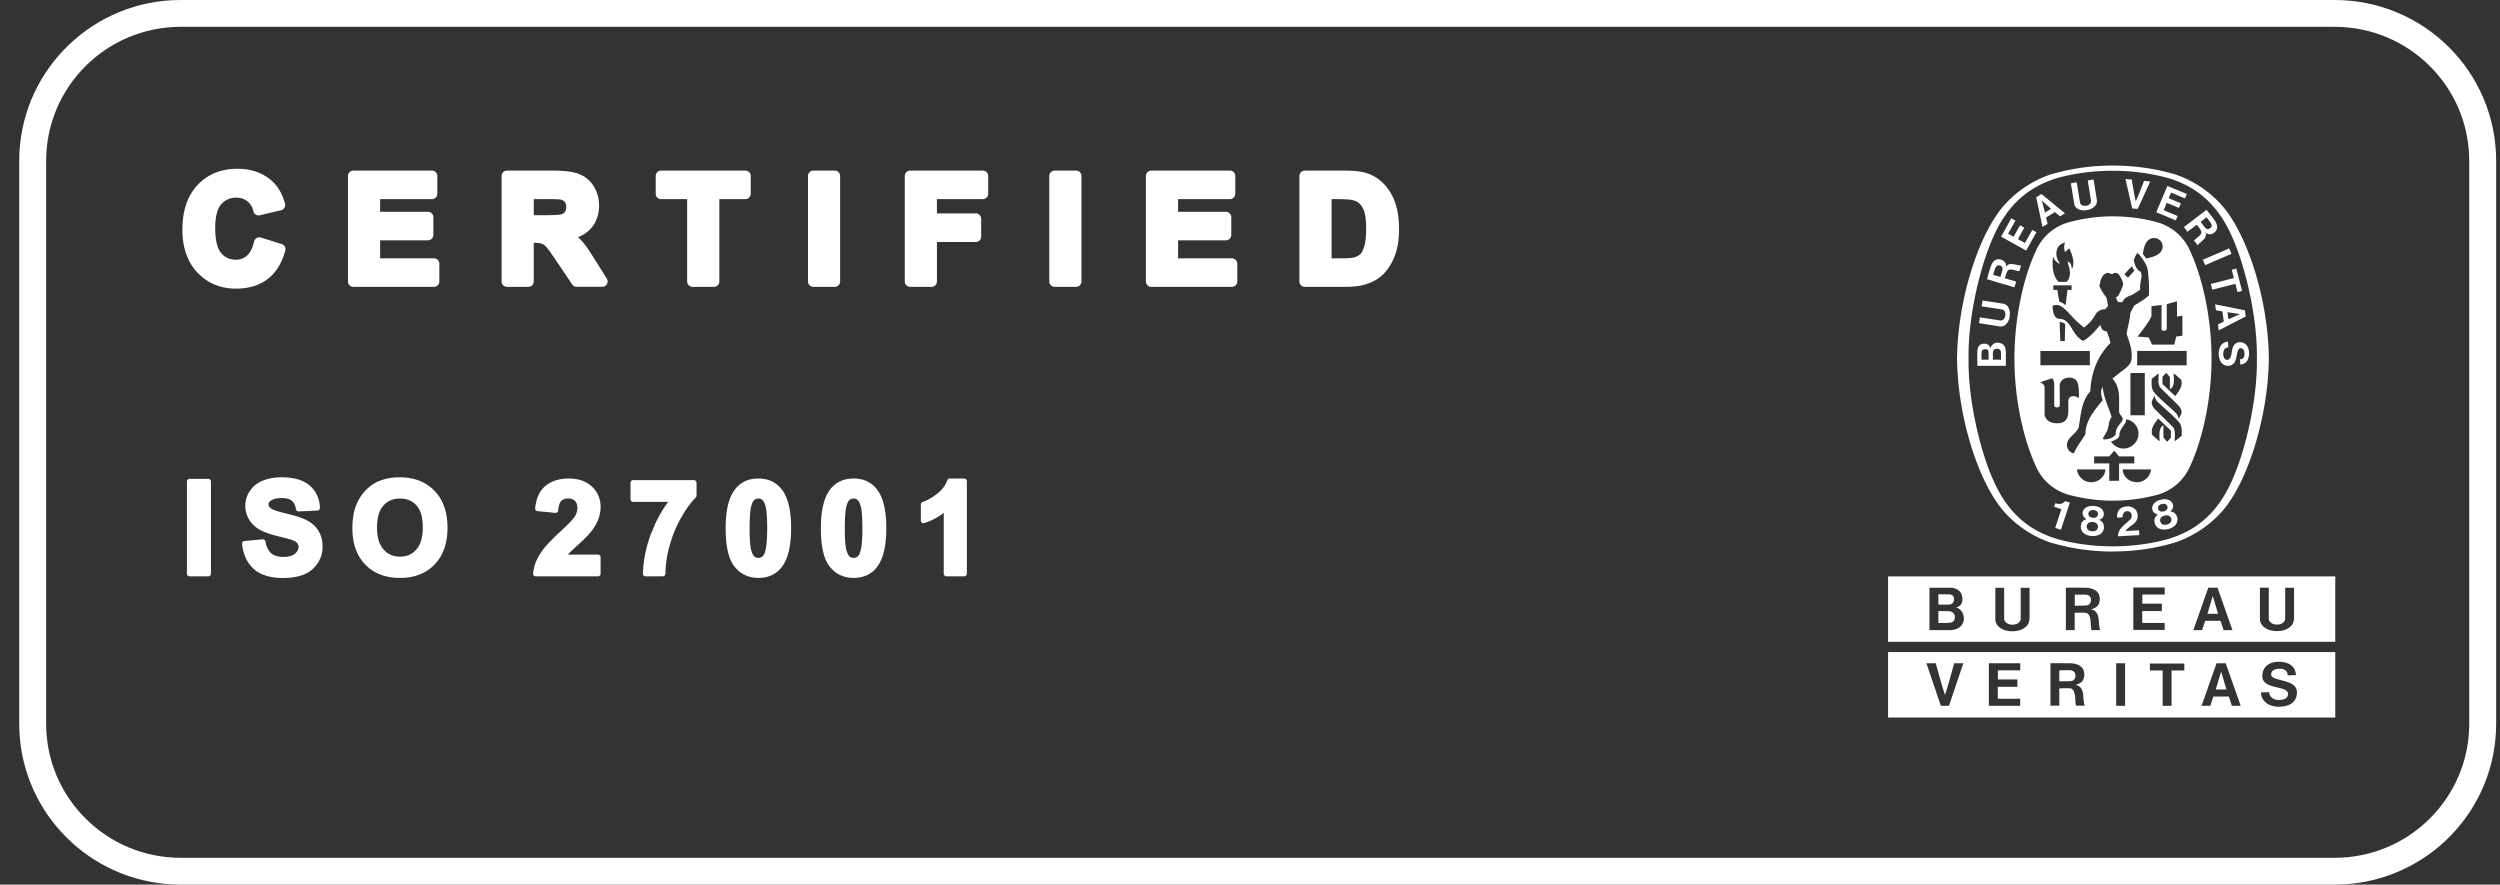 <svg width="130" height="46" fill="none" xmlns="http://www.w3.org/2000/svg"><rect width="100%" height="100%" fill="#333333" stroke="none"/><path d="M106.592 9.084c.036-.013-.041.014 0 0z" fill="#fff"/><path d="M117.357 18.645c.037-2.22-.641-4.912-1.296-6.348-.724-1.64-1.834-2.637-3.458-3.077a11.12 11.12 0 0 0-2.739-.34c-.947 0-1.87.114-2.744.34-1.624.444-2.734 1.441-3.458 3.077-.655 1.432-1.333 4.127-1.296 6.348-.037 2.22.641 4.911 1.296 6.347.724 1.64 1.834 2.637 3.458 3.077.874.226 1.802.34 2.744.34.946 0 1.865-.114 2.739-.34 1.629-.444 2.734-1.436 3.458-3.077.655-1.431 1.333-4.127 1.296-6.347zm-7.484 10.035h-.023a11.25 11.25 0 0 1-3.262-.48c-1.11-.385-2.139-1.155-2.776-2.116-1.051-1.531-2.006-4.49-2.047-7.435v-.009c.041-2.945.996-5.904 2.047-7.44.637-.96 1.666-1.73 2.776-2.116a11.403 11.403 0 0 1 3.285-.475c1.133 0 2.252.163 3.285.475 1.11.386 2.143 1.156 2.78 2.116 1.051 1.532 2.006 4.49 2.043 7.44v.01c-.041 2.944-.992 5.903-2.043 7.434-.637.96-1.693 1.736-2.803 2.116a11.072 11.072 0 0 1-3.239.476h-.023v.005z" fill="#fff"/><path d="M110.987 14.078c-.109-.182-.018-.019-.131-.232zM110.137 27.883c-.009-.408.391-.612.641-.879.068-.063.096-.195.046-.299-.032-.068-.073-.1-.132-.113-.087-.018-.164-.01-.219.04a.327.327 0 0 0-.095.268l-.282.018a.531.531 0 0 1 .109-.421c.132-.14.327-.177.519-.163.15.027.327.117.391.276a.508.508 0 0 1-.073.54c-.164.176-.378.27-.519.466l.706-.041c.004.086.013.172.013.25l-1.11.063.005-.005zM107.63 26.13v.013l-.464 1.405-.296-.095.314-.96v-.019c-.114-.04-.255-.082-.369-.122l.059-.182c.151.041.301.064.433-.04.045-.037.054-.046.082-.073l.236.077.005-.004zM112.857 27.18a.331.331 0 0 1-.177.096.373.373 0 0 1-.2 0 .22.22 0 0 1-.141-.15c-.028-.095 0-.199.082-.253a.499.499 0 0 1 .141-.064.466.466 0 0 1 .154-.009c.101.014.173.09.192.186a.21.21 0 0 1-.055.195h.004zm-.614-.674c-.036-.06-.036-.163.028-.222a.35.35 0 0 1 .313-.077.198.198 0 0 1 .128.185c0 .055-.027.096-.059.132a.348.348 0 0 1-.141.068.357.357 0 0 1-.155.004.18.18 0 0 1-.114-.086v-.004zm.969.398c-.036-.136-.113-.249-.268-.294l-.091-.018c.091-.064.177-.195.146-.322-.023-.145-.128-.235-.26-.285a.668.668 0 0 0-.377.004.664.664 0 0 0-.337.172c-.091.105-.141.236-.091.372.032.127.168.204.277.217l-.068.06c-.118.113-.132.244-.1.384a.441.441 0 0 0 .314.322.86.86 0 0 0 .387-.004.757.757 0 0 0 .345-.177.447.447 0 0 0 .128-.43h-.005zM108.986 27.589a.308.308 0 0 1-.196.036.351.351 0 0 1-.191-.06.23.23 0 0 1-.091-.185c0-.1.059-.186.154-.217a.406.406 0 0 1 .155-.018c.059 0 .114.018.15.036.091.04.137.136.128.235a.23.23 0 0 1-.114.173h.005zm-.387-.825c-.014-.068.013-.168.095-.209a.283.283 0 0 1 .164-.031.3.3 0 0 1 .159.05c.073.045.091.15.069.217a.194.194 0 0 1-.096.109.346.346 0 0 1-.155.023.324.324 0 0 1-.15-.041.172.172 0 0 1-.082-.118h-.004zm.805.67c.005-.14-.036-.271-.168-.357l-.078-.046c.105-.031.228-.131.237-.262.023-.145-.05-.263-.159-.35a.731.731 0 0 0-.364-.108.73.73 0 0 0-.373.063c-.123.073-.21.181-.201.327-.004.13.101.244.201.29l-.087.036c-.145.072-.2.195-.209.335a.437.437 0 0 0 .2.399c.1.063.232.104.373.113a.809.809 0 0 0 .382-.068.455.455 0 0 0 .251-.372h-.005zM116.038 13.198l-1.37.59-.123-.281 1.37-.59.123.281zM110.874 10.838l-.351-1.532.328.032c.064.38.132.807.209 1.128.141-.299.291-.706.433-1.06l.318.032-.651 1.427-.282-.027h-.004zM105.041 11.717l-.337.593-.282-.158.382-.68-.214-.122-.532.956 1.301.725.537-.956-.218-.118-.382.68-.364-.204.332-.594-.223-.122zM103.63 18.703c.009-.33-.045-.525.155-.561.068-.018.155-.01.205.04.086.082.059.218.064.521h-.424zm-.223 0h-.368c.009-.34-.046-.52.164-.543.123-.01.159.018.186.095.023.077.018.159.018.453v-.005zm.842-.67c-.073-.159-.246-.222-.423-.213-.15.018-.264.122-.328.276a.303.303 0 0 0-.25-.222c-.15-.018-.296.023-.364.15-.1.127-.054.68-.063.997h1.483v-.11c-.009-.588.027-.656-.05-.873l-.005-.005zM116.051 14.028l.237-.064.3 1.165-.236.059-.114-.43-1.197.307-.077-.299 1.197-.308-.11-.43zM108.517 10.924a.71.71 0 0 0 .428-.217c.091-.1.104-.2.091-.309l-.169-1.064-.305.05.173 1.064c.009.082-.045.163-.118.204a.285.285 0 0 1-.136.045.373.373 0 0 1-.142 0c-.081-.018-.159-.067-.177-.158l-.173-1.06-.305.05.173 1.06a.37.37 0 0 0 .182.267c.137.082.31.1.473.072l.005-.004zM115.879 16.601l-.05-.367.646.1-.592.267h-.004zm.859-.466-1.551-.309.041.304.337.063.072.53-.304.15.041.304 1.405-.72-.045-.318.004-.005zM116.516 18.685h.027l.032-.013.022-.01c.101-.054.123-.18.114-.29 0-.108-.036-.217-.136-.258-.055-.013-.119-.018-.155.037-.168.249-.05.774-.487.865a.44.44 0 0 1-.455-.204c-.136-.24-.145-.611.009-.847a.453.453 0 0 1 .369-.195l.018.286c-.096.013-.187.058-.228.15-.063.149-.05.384.064.47.041.046.132.041.182.014.173-.122.137-.43.223-.639a.432.432 0 0 1 .191-.222.45.45 0 0 1 .473.077c.201.186.21.553.114.775-.05.154-.218.267-.396.276l-.018-.285h.023l.014.013zM104.499 16.443a.688.688 0 0 0-.072-.472.365.365 0 0 0-.269-.18l-1.064-.164-.051.3 1.07.167c.082.013.141.095.159.172a.393.393 0 0 1 0 .145.348.348 0 0 1-.046.136c-.041.068-.113.127-.204.118l-1.065-.163-.045.303 1.069.168c.109.013.209 0 .309-.09a.676.676 0 0 0 .214-.427l-.005-.013zM106.338 11.05l-.164-.624.482.434-.318.195v-.004zm-.182-.96-.273.168.327 1.54.264-.158-.077-.33.459-.282.264.222.259-.158-1.223-1.002zM113.403 10.57l-.632-.262.127-.295.719.304.1-.231-1.014-.417-.578 1.368 1.015.422.095-.227-.723-.303.159-.381.632.263.1-.24zM104.017 14.4l-.373-.11c.082-.253.118-.507.3-.493.073.013.123.031.164.081.068.086-.018.277-.086.521h-.005zm.296-.536c0-.1-.005-.185-.091-.267a.431.431 0 0 0-.341-.113c-.333.05-.378.43-.56 1.033l1.429.426.091-.3-.565-.167h-.022c.036-.145.095-.317.123-.353.1-.236.482-.005.632-.027l.086-.295c-.254.014-.596-.213-.778.068l-.004-.005zM114.969 11.83c-.055.05-.096.077-.164.082-.114.004-.214-.177-.373-.376l.309-.236c.159.213.346.394.228.53zm-.223-.924-1.183.901.186.245.469-.353.018-.014c.087.113.196.258.209.304.132.222-.282.39-.35.525l.187.245c.136-.213.523-.354.404-.666.082.059.155.104.273.086a.426.426 0 0 0 .292-.208c.154-.3-.128-.558-.51-1.056l.005-.01z" fill="#fff"/><path d="M113.704 18.998h-2.571v-.748h2.571v.748zm-.26 3.665c-.118.096-.218.177-.364.286.01-.286.05-.576-.086-.743-.337-.33-.642-.634-.946-.933-.114-.123-.205-.295-.128-.458.037-.077.082-.163.137-.236 0 .159.068.245.159.336.414.403 1.128.965 1.187 1.205.064.163.041.353.046.539l-.005.005zm-.559.1a4.437 4.437 0 0 1-.2.209l-.187-.227v-.625c-.264.131-.2.503-.2.829a6.506 6.506 0 0 1-.387-.34c-.086-.376.141-.584.309-.852l.665.635v.371zm.154-3.348c.16.127.237.2.387.34.087.376-.141.584-.309.847l-.669-.634v-.372c.077-.086.109-.118.2-.208l.187.226v.625c.264-.126.2-.503.2-.829l.004.005zm-1.151.285c.119-.095.219-.172.364-.285-.009.285-.05.575.087.743.336.335.641.634.946.933.114.123.205.295.128.458a1.392 1.392 0 0 1-.137.236c0-.154-.068-.245-.159-.336-.414-.403-1.129-.965-1.188-1.205-.063-.159-.041-.353-.045-.54l.004-.004zm-.118 4.989a.777.777 0 0 1-.318.308c-.228.127-.565.09-.769-.055a.684.684 0 0 1-.305-.534h1.469c-.004.122-.027.163-.082.28h.005zm-1.583.312h-.505v-.906h-.787v-.362h.791l.25-.295c.123.14.132.15.255.295h.792v.362h-.792v.902l-.004.004zm-1.01-.059c-.205.145-.542.182-.769.055a.802.802 0 0 1-.319-.308c-.054-.118-.077-.159-.082-.281h1.47c0 .204-.118.403-.305.534h.005zm1.606-3.348v-2.197h.746v2.197h-.746zm-.241.213c.25.01.505.218.605.453a.78.78 0 0 1-.096.748c-.195.235-.459.358-.773.303a.802.802 0 0 1-.505-.349c.159-.054.391-.145.436-.303-.013-.245.155-.44.283-.63.063-.081.072-.136.054-.226l-.004.004zm-2.853 1.708c-.123-.081-.15-.158-.196-.272-.104-.47.469-.643.605-1.033.105-.657.137-1.35.596-1.857.046-.965.36-1.817 1.047-2.52-.032-.217-.123-.407-.187-.607a.322.322 0 0 1-.232-.09.545.545 0 0 1-.1-.25c-.241.295-.537.626-.864.825-.059.032-.137-.036-.246-.136-.4-.317-.469-1.028-1.078-.997-.278-.09-.264-.416-.31-.661.105-.077.269-.072.392-.023.382.204.637.63.996.92.095.077.182.177.273.213.237-.204.423-.376.587-.689.109-.176.296-.253.5-.258l.146-.172-.077-.426a3.037 3.037 0 0 1-.373-.603c.054-.244.081-.525.332-.661.163-.1.295.127.427-.018a.29.29 0 0 1 .251.063c.1.172.218.35.227.549a3.73 3.73 0 0 1-.25.561c-.023.041-.078.055-.118.082.022.081.04.177.1.24a.646.646 0 0 0 .232.014c.072-.218.305-.313.5-.372l.428-.276c-.068-.322.141-.603.023-.925-.246-.113-.314-.39-.364-.602.041-.132.104-.277.2-.39l.013.018c.232.268.446.548.519.884.041.426.082.865.055 1.314-.232.226-.51.362-.769.534l-.196.372c-.023.38-.136.725-.195 1.096.163.449.364 1.043.218 1.46-.109.244-.346.38-.519.516l-.437.349c.437.48.333 1.024.351 1.721-.005.168.3.308.136.499-.136.213-.346.39-.309.67-.137.227-.455.272-.605.272-.032 0-.059-.022-.059-.054.031-.113.122-.204.168-.317.155-.236.086-.567.278-.789-.16-.516-.401-.996-.469-1.55v-.035c-.137.253-.064.503.004.702-.432.539-.896 1.06-.896 1.767-.182.326-.446.62-.582.965-.046.059-.132.009-.182-.023h.009zm-.319-1.617c-.15.104-.286.113-.436.113a.864.864 0 0 1-.182-.023.582.582 0 0 1-.364-.235l-.019-.037-.018-.045-.023-.045-.009-.077v-1.391c-.013-.177-.077-.177-.218-.286l.05-.018.564-.185c.082.086.1.199.105.317v1.087c0 .073.059.109.141.113.095 0 .136-.036.145-.113.01-.485-.009-.625 0-1.065a.408.408 0 0 1 .273-.33.587.587 0 0 1 .487.022c.251.118.241.612.237 1.006-.1-.063-.114-.072-.214-.1a.309.309 0 0 0-.246.05c-.082.073-.091.145-.091.277-.004.462.046.779-.186.96l.004.005zm-.273-5.143c.11-.027.21.037.296.1-.014.43-.014.426-.023.879h-.236v-.073c-.009-.344-.028-.566-.032-.906h-.005zm-.996 1.495h2.571v.744h-2.571v-.744zm1.629-3.176h-.223l-.096.798a.896.896 0 0 0-.327-.186c-.059-.34-.064-.363-.096-.612h-.218v-.235h.955v.235h.005zm-.965-1.722c.059.168.169.29.341.372-.018-.09-.1-.172-.127-.272-.073-.186-.068-.457.055-.62.086-.127.213-.182.35-.227a.711.711 0 0 0-.005.494c.091-.068.096-.073.164-.14.028-.028.037-.032.059-.05.128.271.273.643.187.96l-.05.136c-.023-.222-.059-.33-.209-.408-.019.132.063.222.081.39.064.263.014.52-.15.67h-.418c-.319-.34-.342-.851-.282-1.313l.004.008zm4.091.494.131.232-.332.362c-.091-.086-.095-.095-.186-.186l.382-.403.005-.005zm1.014-1.45c.132-.036.305-.022.419.077.145.105.191.286.154.454-.104.362-.509.43-.837.516l-.182-.245c.068-.312.105-.67.446-.802zm.678 4.803s.123-.022.123-.081v-1.305c.182-.041.364-.104.532-.14v.788c.105-.014.155-.027.282-.046v1.038l-.323.05-.1.417h-1.155l-.173-.372c-.282-.027-.301-.027-.583-.045.264-.34.537-.68.724-1.051v-.53l.523-.068v1.26c0 .044.064.09.127.09h.028l-.005-.005zm1.32-4.19a2.633 2.633 0 0 0-1.707-1.455 8.773 8.773 0 0 0-2.275-.304h-.022c-.778 0-1.556.109-2.275.304a2.64 2.64 0 0 0-1.706 1.454c-.687 1.464-1.133 3.57-1.133 5.637 0 2.066.45 4.172 1.133 5.636.313.711.941 1.237 1.706 1.454.719.19 1.497.3 2.275.3h.022c.778 0 1.556-.11 2.275-.3a2.633 2.633 0 0 0 1.707-1.454c.682-1.463 1.132-3.566 1.132-5.636 0-2.071-.45-4.173-1.132-5.637zM101.351 31.435c.164 0 .259-.108.259-.285s-.132-.245-.277-.245h-.537v.535h.555v-.005zm17.935.734a.543.543 0 0 1-.204.43c-.182.16-.428.218-.678.218h-.005c-.25 0-.496-.063-.678-.217a.532.532 0 0 1-.205-.43v-1.61h.46v1.61c0 .13.105.226.218.271a.54.54 0 0 0 .21.036.534.534 0 0 0 .209-.036c.114-.045.218-.154.218-.272v-1.608h.46v1.608h-.005zm-3.658.598-.159-.484h-.801l-.159.484h-.455l.778-2.21h.478l.778 2.21h-.46zm-3.212-.992h-1.019v.616h1.165v.367h-1.629v-2.21h1.633v.366h-1.165v.476h1.015v.385zm-3.64.992c-.104 0 .05-.879-.332-.901-.214-.014-.346-.005-.56 0v.901h-.459v-2.21c.423 0 .669.004 1.051.004.341.018.687.154.71.525.027.43-.219.526-.446.603.528.113.332.73.473 1.078h-.437zm-3.248-.593a.531.531 0 0 1-.205.435c-.182.154-.432.217-.678.217h-.005c-.25 0-.496-.063-.677-.217a.515.515 0 0 1-.205-.435v-1.609h.459v1.609c.005.131.105.23.223.272.064.027.137.04.21.036.072 0 .145-.01.209-.036.114-.041.218-.15.218-.272v-1.609h.46v1.609h-.009zm-4.145.593h-1.051v-2.206h1.073c.342 0 .61.186.637.52.023.236-.05.436-.332.508.251.068.41.295.41.59 0 .249-.196.588-.742.588h.005zm-3.203-2.795v3.403h23.254v-3.403H98.18zm10.296.951c-.132-.009-.369.005-.587 0v.571c.428 0 .491 0 .623-.013.132-.014.219-.132.219-.295 0-.163-.123-.25-.255-.263zm6.588.068-.277.925h.555l-.278-.925zm-13.681.798c-.219-.014-.423-.014-.587-.014v.62c.455-.004.473 0 .628-.017.159-.018.232-.159.232-.295a.296.296 0 0 0-.273-.294zM107.671 34.856c-.132-.014-.369 0-.587 0v.571c.423 0 .491 0 .623-.014.132-.013.218-.131.218-.294 0-.163-.122-.254-.254-.263zm10.833 1.894c-.674 0-.933-.421-.933-.743l.423-.014c0 .177.169.404.478.404.237 0 .505-.05.505-.308 0-.472-1.338-.195-1.338-.938 0-.4.273-.739.86-.739.815 0 .887.548.887.693l-.427.014c0-.181-.109-.344-.41-.344-.327 0-.45.14-.45.294 0 .399 1.342.195 1.342.938 0 .494-.387.743-.933.743h-.004zm-2.448-.05-.159-.48h-.801l-.159.48h-.455l.778-2.21h.477l.779 2.21h-.46zm-2.471-1.835h-.664V36.7h-.464v-1.835h-.664v-.362h1.792v.362zm-3.08 1.835h-.464v-2.21h.464v2.21zm-2.534-.004c-.105 0 .05-.875-.328-.902-.214-.014-.345 0-.559 0v.902h-.46v-2.211c.423 0 .669.004 1.051.004.341.018.683.154.705.526.028.43-.218.525-.445.602.527.114.332.73.473 1.079h-.437zm-3.067-1.364v.38h-1.019v.621h1.165v.367h-1.629v-2.21h1.633v.366h-1.164v.476h1.014zm-3.558 1.368h-.423l-.751-2.21h.487c.155.552.319 1.173.478 1.64.164-.463.328-1.088.478-1.64h.478l-.747 2.21zm-3.166-2.79v3.402h23.254v-3.403H98.18zm17.316 1.014-.277.929h.555l-.273-.924-.005-.005z" fill="#fff"/><path d="M121.4 44.606V46H9.4v-1.394h112zm7-6.97V8.364c0-3.85-3.134-6.97-7-6.97H9.4c-3.866 0-7 3.12-7 6.97v29.272c0 3.85 3.134 6.97 7 6.97V46l-.432-.01c-4.295-.218-7.74-3.647-7.957-7.924L1 37.636V8.364C1 3.889 4.53.234 8.968.01L9.4 0h112c4.639 0 8.4 3.745 8.4 8.364v29.272l-.011.43c-.225 4.42-3.895 7.934-8.389 7.934v-1.394c3.866 0 7-3.12 7-6.97z" fill="#fff"/><path fill-rule="evenodd" clip-rule="evenodd" d="M12.344 8.776c.733 0 1.354.217 1.836.671.298.279.506.666.64 1.138a.278.278 0 0 1-.204.347l-1.102.262a.28.28 0 0 1-.338-.209.884.884 0 0 0-.31-.518.89.89 0 0 0-.579-.187.982.982 0 0 0-.784.343l-.002-.001c-.187.216-.31.608-.31 1.237 0 .675.126 1.085.31 1.302.196.23.443.343.765.343.23 0 .417-.071.577-.211.153-.135.286-.367.371-.737l.018-.054a.28.28 0 0 1 .34-.149l1.078.34a.278.278 0 0 1 .186.34c-.177.64-.481 1.147-.928 1.485-.443.334-.993.491-1.631.491-.703 0-1.31-.211-1.804-.637l-.205-.196c-.532-.563-.783-1.32-.783-2.235 0-.96.25-1.746.786-2.317.533-.57 1.233-.848 2.073-.848z" fill="#fff"/><path d="M22.46 8.87a.28.28 0 0 1 .281.28v.928a.28.28 0 0 1-.28.277h-2.695v.659h2.488a.28.28 0 0 1 .28.28v.925a.279.279 0 0 1-.28.277h-2.488v.937h2.8a.28.28 0 0 1 .28.28v.923a.28.28 0 0 1-.28.28h-4.192a.28.28 0 0 1-.28-.28V9.15a.28.28 0 0 1 .28-.279h4.087z" fill="#fff"/><path fill-rule="evenodd" clip-rule="evenodd" d="M28.705 8.87c.592 0 1.06.05 1.376.167.33.12.593.335.785.636.191.3.285.642.285 1.014 0 .47-.141.88-.436 1.208l-.002.001a1.726 1.726 0 0 1-.655.437c.055.049.106.1.155.151l.143.165c.15.189.325.448.525.769l.674 1.07a.28.28 0 0 1-.238.427h-1.33a.28.28 0 0 1-.232-.123l-.806-1.194c-.289-.432-.47-.68-.556-.768l-.003-.003a.551.551 0 0 0-.22-.154l-.004-.002c-.064-.023-.194-.042-.412-.045v2.01a.279.279 0 0 1-.278.28h-1.113a.28.28 0 0 1-.28-.28V9.15a.28.28 0 0 1 .28-.279h2.342zm-.95 2.321h.544c.264 0 .474-.006.631-.016a1.4 1.4 0 0 0 .28-.037.319.319 0 0 0 .169-.125.438.438 0 0 0 .064-.255c0-.133-.035-.21-.08-.26l-.003-.005a.39.39 0 0 0-.247-.123 10.54 10.54 0 0 0-.77-.015h-.588v.836z" fill="#fff"/><path d="M38.758 8.87a.28.28 0 0 1 .28.28v.928a.28.28 0 0 1-.28.277h-1.352v4.281a.28.28 0 0 1-.28.28h-1.114a.28.28 0 0 1-.28-.28v-4.28h-1.355a.28.28 0 0 1-.28-.278v-.929a.28.28 0 0 1 .28-.279h4.38zM43.407 8.87a.28.28 0 0 1 .28.28v5.486a.28.28 0 0 1-.28.28h-1.112a.28.28 0 0 1-.28-.28V9.15a.28.28 0 0 1 .28-.279h1.112zM51.106 8.87a.28.28 0 0 1 .28.28v.928a.28.28 0 0 1-.28.277H48.72v.742h2.021a.28.28 0 0 1 .28.28v.928a.28.28 0 0 1-.28.279h-2.02v2.052a.28.28 0 0 1-.281.28h-1.113a.28.28 0 0 1-.279-.28V9.15a.28.28 0 0 1 .28-.279h3.778zM55.956 8.87a.28.28 0 0 1 .28.28v5.486a.28.28 0 0 1-.28.28h-1.113a.28.28 0 0 1-.28-.28V9.15a.28.28 0 0 1 .28-.279h1.112zM63.955 8.87a.28.28 0 0 1 .28.28v.928a.28.28 0 0 1-.28.277H61.26v.659h2.487a.28.28 0 0 1 .28.28v.925a.28.28 0 0 1-.28.277h-2.486v.937h2.798a.28.28 0 0 1 .28.28v.923a.28.28 0 0 1-.28.28h-4.192a.28.28 0 0 1-.28-.28V9.15a.28.28 0 0 1 .28-.279h4.087z" fill="#fff"/><path fill-rule="evenodd" clip-rule="evenodd" d="M69.883 8.87c.467 0 .849.035 1.128.116.37.108.691.303.956.581.26.274.456.607.588.992l.087.305c.074.32.108.681.108 1.081 0 .473-.06.895-.185 1.258-.149.433-.366.797-.659 1.08a2.056 2.056 0 0 1-.634.408l-.258.095c-.285.09-.646.13-1.07.13H67.85a.28.28 0 0 1-.28-.28V9.15a.28.28 0 0 1 .28-.279h2.033zm-.64 4.563h.55c.308 0 .502-.018.604-.044a.743.743 0 0 0 .328-.164l.002-.002c.066-.059.143-.18.212-.401.063-.21.1-.514.1-.926 0-.414-.037-.705-.098-.89a.978.978 0 0 0-.242-.415.783.783 0 0 0-.383-.19c-.12-.027-.396-.046-.854-.046h-.219v3.078z" fill="#fff"/><path d="M14.653 24.82c.62 0 1.114.136 1.453.43l-.001.002c.338.29.515.68.532 1.154a.141.141 0 0 1-.134.144l-.973.042a.141.141 0 0 1-.143-.117.798.798 0 0 0-.146-.371l-.073-.072c-.1-.08-.268-.133-.526-.133-.265 0-.452.055-.58.148a.21.21 0 0 0-.097.183c0 .067.027.127.094.184a.969.969 0 0 0 .272.133c.142.051.33.104.564.158.475.112.838.231 1.08.36.248.128.443.307.584.536l.095.183c.081.191.12.41.12.652a1.55 1.55 0 0 1-.965 1.436c-.302.124-.672.183-1.102.183-.627 0-1.131-.144-1.491-.451-.359-.31-.565-.755-.632-1.316a.14.14 0 0 1 .124-.155l.947-.09.052.005a.14.14 0 0 1 .098.109c.053.295.158.493.297.613.143.121.345.19.616.19.296 0 .494-.063.616-.164.133-.11.188-.23.188-.356a.289.289 0 0 0-.067-.198l-.002-.003c-.042-.05-.13-.11-.286-.166-.107-.036-.36-.103-.766-.204-.526-.13-.919-.296-1.155-.506a1.385 1.385 0 0 1-.49-1.067c0-.272.078-.526.23-.759l.13-.168c.142-.157.321-.28.533-.37a2.57 2.57 0 0 1 1.004-.179z" fill="#fff"/><path fill-rule="evenodd" clip-rule="evenodd" d="M20.79 24.82c.74 0 1.346.23 1.8.7.459.47.68 1.118.68 1.923 0 .699-.168 1.279-.514 1.728l-.159.185c-.452.467-1.056.695-1.793.695-.653 0-1.2-.173-1.63-.528l-.178-.163c-.453-.468-.672-1.107-.672-1.895 0-.5.076-.931.232-1.285.116-.259.274-.492.473-.697.202-.206.426-.361.67-.463.32-.135.684-.2 1.091-.2zm.01 1.105c-.364 0-.647.123-.863.365-.213.236-.332.61-.332 1.142 0 .523.121.896.341 1.142.224.248.505.372.854.372s.628-.122.847-.368c.218-.243.338-.621.338-1.158 0-.531-.118-.901-.328-1.135-.211-.237-.492-.36-.857-.36zM39.436 24.883c.504 0 .91.181 1.202.55v-.002c.344.43.5 1.121.5 2.038 0 .915-.158 1.607-.503 2.04-.29.364-.696.542-1.2.542-.509 0-.927-.197-1.24-.588-.319-.398-.461-1.08-.461-2.004 0-.91.158-1.6.503-2.033.29-.364.696-.543 1.199-.543zm0 1.04a.318.318 0 0 0-.21.076l-.042.042a.566.566 0 0 0-.08.15l-.035.114c-.058.218-.09.603-.09 1.164 0 .562.03.932.08 1.123.056.202.117.305.166.346l.099.056a.338.338 0 0 0 .112.017.326.326 0 0 0 .208-.072c.054-.044.113-.139.158-.31.058-.216.092-.599.092-1.16 0-.562-.03-.931-.08-1.12-.056-.206-.12-.308-.17-.349l-.003-.003a.305.305 0 0 0-.205-.074zM44.386 24.883c.504 0 .91.18 1.202.548l.12.174c.26.433.38 1.062.38 1.864 0 .8-.121 1.43-.382 1.865l-.12.176c-.29.363-.697.541-1.2.541-.51 0-.927-.197-1.241-.588-.318-.398-.46-1.08-.46-2.004 0-.91.158-1.6.502-2.033.29-.364.696-.543 1.2-.543zm0 1.04a.317.317 0 0 0-.209.076l-.042.042a.564.564 0 0 0-.08.15l-.035.114c-.058.218-.09.603-.09 1.164 0 .562.028.932.079 1.123.055.202.117.305.167.346l.098.056a.338.338 0 0 0 .112.017c.08 0 .148-.023.21-.073.055-.045.112-.139.157-.31l.04-.192a6.99 6.99 0 0 0 .05-.967c0-.562-.028-.931-.08-1.12-.054-.205-.118-.308-.169-.349l-.003-.003a.306.306 0 0 0-.205-.074z" fill="#fff"/><path d="M10.83 24.902c.077 0 .14.063.14.14v4.789a.14.14 0 0 1-.14.139h-.97a.14.14 0 0 1-.14-.14v-4.788a.14.14 0 0 1 .14-.14h.97z" fill="#fff"/><path fill-rule="evenodd" clip-rule="evenodd" d="M29.565 24.883c.5 0 .911.135 1.215.42.3.282.451.635.451 1.051 0 .233-.043.457-.128.67a2.61 2.61 0 0 1-.387.645c-.12.151-.328.362-.62.628-.29.265-.47.435-.545.517l.001.001-.019.023h1.557c.078 0 .141.064.141.14v.853a.14.14 0 0 1-.14.139h-3.233a.14.14 0 0 1-.138-.154c.038-.343.149-.668.334-.972l.17-.247c.204-.263.503-.575.89-.933.42-.388.662-.64.746-.761a.87.87 0 0 0 .165-.483c0-.18-.049-.296-.125-.37l-.002-.002c-.076-.078-.189-.125-.355-.125a.478.478 0 0 0-.36.13c-.079.08-.14.233-.157.488a.141.141 0 0 1-.154.129l-.92-.091a.14.14 0 0 1-.124-.154c.057-.527.24-.933.57-1.184.317-.242.71-.358 1.167-.358zM36.08 24.967a.14.14 0 0 1 .14.14v.666a.14.14 0 0 1-.04.1c-.248.241-.507.596-.772 1.066-.197.35-.36.717-.487 1.1l-.116.39a5.51 5.51 0 0 0-.202 1.4.14.14 0 0 1-.14.14h-.89a.141.141 0 0 1-.1-.04.141.141 0 0 1-.04-.1c.017-.68.156-1.372.42-2.073l.215-.512c.191-.41.417-.792.676-1.146h-1.817a.14.14 0 0 1-.14-.139v-.852a.14.14 0 0 1 .14-.14h3.154zM50.137 24.883a.14.14 0 0 1 .14.139v4.809a.14.14 0 0 1-.14.139h-.922a.14.14 0 0 1-.14-.14V26.67a3.362 3.362 0 0 1-1.007.53.142.142 0 0 1-.126-.019.142.142 0 0 1-.058-.113v-.833c0-.06.04-.114.097-.133.22-.072.468-.21.742-.422.264-.206.44-.44.535-.704l.02-.038a.14.14 0 0 1 .11-.054h.749z" fill="#fff"/></svg>